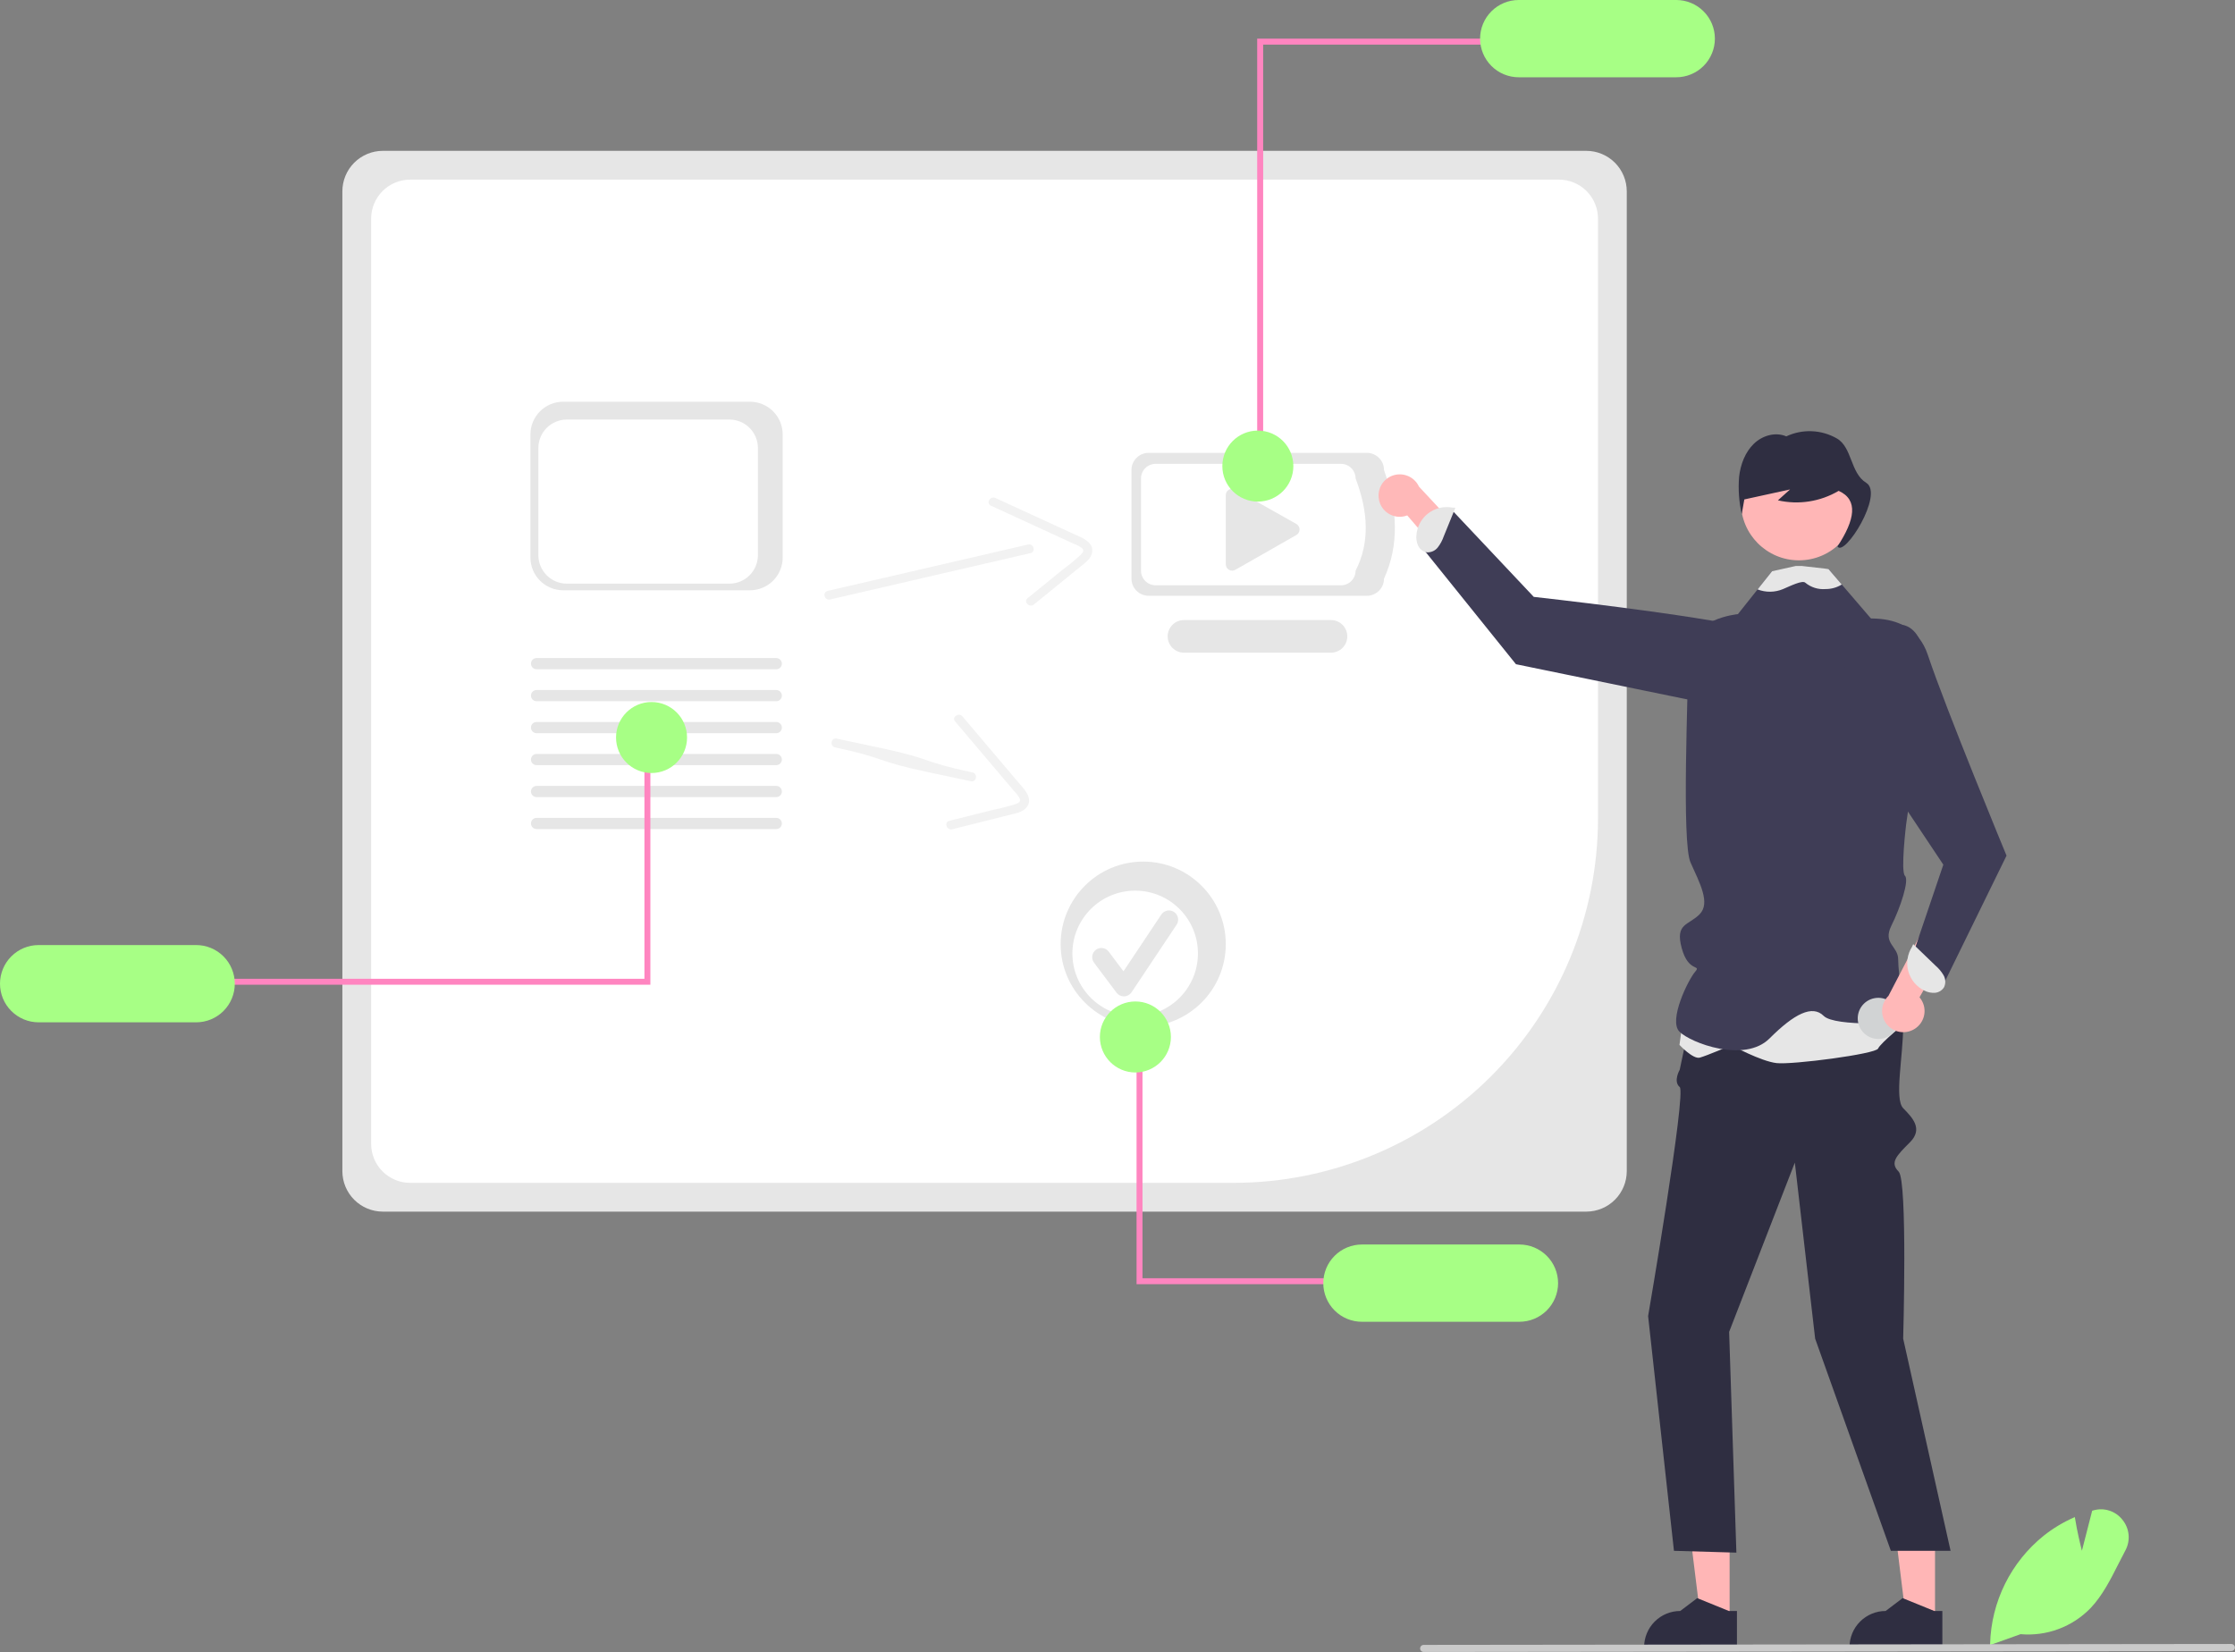 <svg width="752" height="556" viewBox="0 0 752 556" fill="none" xmlns="http://www.w3.org/2000/svg">
<rect x="0" y="0" width="752" height="556" fill="#808080" stroke="none"/>
<g clip-path="url(#clip0_21_58)">
<path d="M533.74 407.697H128.805C125.197 407.693 121.738 406.258 119.186 403.707C116.635 401.155 115.2 397.696 115.196 394.088V64.365C115.2 60.757 116.635 57.298 119.186 54.747C121.738 52.196 125.197 50.76 128.805 50.756H533.74C537.348 50.76 540.808 52.196 543.359 54.747C545.91 57.298 547.345 60.757 547.349 64.365V394.088C547.345 397.696 545.91 401.155 543.359 403.707C540.808 406.258 537.348 407.693 533.74 407.697Z" fill="#E6E6E6"/>
<path d="M137.986 60.443C134.511 60.447 131.179 61.829 128.721 64.287C126.264 66.745 124.881 70.077 124.878 73.552V384.909C124.882 388.384 126.264 391.716 128.722 394.174C131.179 396.631 134.511 398.014 137.986 398.018H415.149C447.632 397.981 478.775 385.061 501.744 362.091C524.713 339.122 537.633 307.98 537.67 275.497V73.552C537.666 70.077 536.284 66.745 533.826 64.287C531.369 61.829 528.037 60.447 524.561 60.443L137.986 60.443Z" fill="white"/>
<path d="M459.9 200.474H386.476C384.944 200.472 383.476 199.863 382.393 198.78C381.31 197.697 380.701 196.229 380.7 194.698V158.153C380.701 156.622 381.31 155.154 382.393 154.071C383.476 152.988 384.944 152.379 386.476 152.377H459.9C461.431 152.379 462.899 152.988 463.982 154.071C465.065 155.154 465.674 156.622 465.676 158.153C470.219 171.085 470.865 183.374 465.676 194.698C465.674 196.229 465.065 197.697 463.982 198.78C462.899 199.863 461.431 200.472 459.9 200.474Z" fill="#E6E6E6"/>
<path d="M451.202 196.942H388.82C387.519 196.941 386.272 196.423 385.352 195.503C384.432 194.583 383.914 193.336 383.913 192.035V160.986C383.914 159.685 384.432 158.438 385.352 157.518C386.272 156.598 387.519 156.08 388.82 156.079H451.202C452.503 156.08 453.75 156.598 454.67 157.518C455.59 158.438 456.107 159.685 456.109 160.986C460.319 172.044 460.996 182.507 456.109 192.035C456.107 193.336 455.59 194.583 454.67 195.503C453.75 196.423 452.503 196.941 451.202 196.942Z" fill="white"/>
<path d="M447.837 219.617H398.376C396.921 219.619 395.524 219.043 394.494 218.016C393.463 216.989 392.883 215.595 392.88 214.14C392.877 212.685 393.453 211.288 394.479 210.257C395.506 209.226 396.9 208.645 398.355 208.642H447.837C449.291 208.645 450.684 209.224 451.711 210.253C452.738 211.282 453.315 212.676 453.315 214.129C453.315 215.583 452.738 216.977 451.711 218.006C450.684 219.035 449.291 219.614 447.837 219.617Z" fill="#E6E6E6"/>
<path d="M414.581 164.463C414.012 164.465 413.467 164.692 413.065 165.094C412.663 165.497 412.437 166.042 412.435 166.611V189.872C412.435 190.248 412.534 190.617 412.721 190.942C412.909 191.268 413.178 191.539 413.503 191.727C413.828 191.916 414.196 192.016 414.572 192.018C414.948 192.019 415.317 191.922 415.643 191.736L436.174 180.029C436.504 179.841 436.778 179.569 436.969 179.241C437.159 178.912 437.259 178.539 437.258 178.16C437.257 177.78 437.155 177.407 436.963 177.08C436.771 176.752 436.495 176.482 436.164 176.296L415.634 164.741C415.313 164.559 414.95 164.463 414.581 164.463Z" fill="#E6E6E6"/>
<path d="M714.114 511.364C712.982 509.924 711.444 508.857 709.699 508.299C707.954 507.741 706.083 507.719 704.325 508.235L703.941 508.349L700.493 521.808C699.977 519.802 698.872 515.274 698.175 510.842L698.115 510.475L697.773 510.626C694.169 512.219 690.781 514.261 687.689 516.703C682.212 521.097 677.757 526.631 674.634 532.92C671.511 539.209 669.795 546.103 669.606 553.122L669.6 553.38L669.594 553.543L670.05 553.38L679.846 549.879C684.182 550.261 688.55 549.67 692.629 548.149C696.708 546.628 700.396 544.215 703.424 541.087C707.382 536.913 710.096 531.544 712.721 526.349C713.49 524.835 714.276 523.274 715.081 521.772C715.979 520.14 716.367 518.275 716.194 516.42C716.022 514.565 715.297 512.804 714.114 511.364Z" fill="#A7FF85"/>
<path d="M463.97 168.146C464.167 169.165 464.584 170.128 465.193 170.968C465.803 171.808 466.588 172.505 467.496 173.008C468.403 173.511 469.41 173.81 470.445 173.882C471.48 173.954 472.518 173.799 473.487 173.426L502.762 207.482L506.468 194.91L477.445 163.753C476.711 162.167 475.422 160.906 473.82 160.207C472.219 159.509 470.417 159.422 468.756 159.964C467.095 160.506 465.69 161.638 464.808 163.146C463.926 164.654 463.628 166.433 463.97 168.146Z" fill="#FFB8B8"/>
<path d="M581.955 545.239H572.267L567.658 507.87H581.957L581.955 545.239Z" fill="#FFB6B6"/>
<path d="M581.696 542.075L571.352 537.867L571.056 537.746L565.345 542.075C562.12 542.075 559.028 543.356 556.748 545.637C554.468 547.917 553.186 551.009 553.186 554.234V554.629H584.423V542.075H581.696Z" fill="#2F2E41"/>
<path d="M651.067 545.239H641.379L636.77 507.87H651.069L651.067 545.239Z" fill="#FFB6B6"/>
<path d="M650.809 542.075L640.465 537.867L640.168 537.746L634.457 542.075C631.233 542.075 628.14 543.356 625.86 545.637C623.58 547.917 622.299 551.009 622.298 554.234V554.629H653.535V542.075H650.809Z" fill="#2F2E41"/>
<path d="M628.202 322.089C628.202 322.089 640.353 334.731 640.353 345.119C640.353 355.506 637.315 369.769 640.353 372.89C643.391 376.012 647.189 379.809 642.632 384.366C638.075 388.923 635.797 391.201 638.834 394.239C641.872 397.277 640.353 450.44 640.353 450.44L656.302 521.831H636.209L610.734 450.44L603.899 391.201L581.793 448.162L584.234 522.443L563.228 521.831L554.533 442.845C554.533 442.845 567.444 367.711 565.166 365.786C562.887 363.86 565.166 359.973 565.166 359.973L571.241 331.203L628.202 322.089Z" fill="#2F2E41"/>
<path d="M604.41 232.456C604.41 232.456 608.542 216.175 589.507 211.507C570.471 206.839 516.057 200.841 516.057 200.841L488.558 171.661L479.24 185.194L510.067 223.502L583.11 238.505L604.41 232.456Z" fill="#3F3D56"/>
<path d="M483.769 184.196C484.623 183.09 485.291 181.852 485.748 180.531L489.691 170.84L488.667 170.798C487.251 170.531 485.794 170.567 484.392 170.903C482.99 171.239 481.675 171.867 480.533 172.747C479.391 173.626 478.448 174.737 477.766 176.007C477.083 177.276 476.676 178.676 476.572 180.113C476.443 181.357 476.666 182.612 477.217 183.734C477.497 184.291 477.905 184.773 478.407 185.142C478.91 185.51 479.493 185.754 480.108 185.854C480.806 185.892 481.503 185.761 482.141 185.472C482.778 185.183 483.336 184.746 483.769 184.196Z" fill="#E6E6E6"/>
<path d="M567.363 335.083L565.085 351.599C565.085 351.599 569.642 356.493 571.92 355.881C574.199 355.27 582.553 351.709 582.553 351.709C582.553 351.709 592.426 357.105 597.742 357.717C603.058 358.328 631.159 354.658 631.918 352.823C632.678 350.988 641.505 343.804 641.505 343.804L637.994 322.849L567.363 335.083Z" fill="#E6E6E6"/>
<path d="M641.359 277.303C641.359 277.303 639.43 293.229 640.949 294.695C642.468 296.153 639.43 305.381 636.392 311.457C633.354 317.532 638.67 318.292 638.67 322.849C638.67 327.406 640.949 344.114 640.949 344.114C640.949 344.114 617.405 345.633 613.608 341.836C609.81 338.038 603.734 341.076 595.38 349.43C587.026 357.785 568.882 350.949 565.085 347.152C561.287 343.355 568.039 329.684 570.318 327.033C572.596 324.383 568.123 327.451 565.844 319.051C563.566 310.652 568.039 311.457 571.837 307.659C575.634 303.862 571.837 297.027 568.799 290.191C565.761 283.356 568.039 232.472 568.039 220.32C568.039 208.168 584.748 206.649 584.748 206.649L591.363 198.333L596.223 192.219L605.747 191.84L605.998 191.832L615.21 191.46L619.683 196.67L629.556 208.168L640.949 210.447C650.062 213.485 647.784 232.472 647.784 232.472L641.359 277.303Z" fill="#3F3D56"/>
<path d="M605.277 188.545C616.059 188.545 624.8 179.805 624.8 169.023C624.8 158.241 616.059 149.5 605.277 149.5C594.495 149.5 585.755 158.241 585.755 169.023C585.755 179.805 594.495 188.545 605.277 188.545Z" fill="#FFB6B6"/>
<path d="M627.913 162.455C622.543 159.162 623.231 150.552 618.058 147.545C615.486 146.063 612.595 145.224 609.629 145.099C606.664 144.975 603.712 145.568 601.025 146.83C597.381 145.271 593.015 146.515 590.1 149.33C587.185 152.146 585.607 156.299 585.142 160.475C584.806 164.672 585.107 168.895 586.035 173.001C586.325 171.351 586.614 169.702 586.904 168.052L602.294 164.688C600.932 165.912 599.569 167.136 598.207 168.36C605.177 169.947 612.491 168.803 618.644 165.164C625.343 168.168 624.129 174.913 618.248 183.865C620.526 187.663 634.031 166.208 627.913 162.455Z" fill="#2F2E41"/>
<path d="M619.683 196.67C619.64 196.705 619.594 196.738 619.547 196.769C617.938 197.728 616.096 198.227 614.223 198.212C611.771 198.416 609.337 197.653 607.441 196.085C606.446 195.143 602.489 197.133 599.892 198.234C597.167 199.364 594.112 199.399 591.363 198.333L596.223 192.219L604.234 190.443H606.234L615.21 191.46L619.683 196.67Z" fill="#E6E6E6"/>
<path d="M750.766 555.561L479.016 555.868C478.86 555.869 478.705 555.839 478.56 555.78C478.415 555.721 478.284 555.634 478.172 555.524C478.061 555.414 477.973 555.283 477.912 555.139C477.852 554.995 477.82 554.84 477.819 554.684C477.818 554.527 477.848 554.372 477.907 554.228C477.967 554.083 478.054 553.951 478.164 553.84C478.274 553.729 478.404 553.64 478.549 553.58C478.693 553.519 478.847 553.488 479.004 553.487H479.016L750.766 553.18C751.081 553.181 751.382 553.307 751.604 553.53C751.826 553.753 751.951 554.055 751.951 554.37C751.951 554.685 751.826 554.987 751.604 555.21C751.382 555.433 751.081 555.559 750.766 555.561Z" fill="#CACACA"/>
<path d="M425.009 157H423V13H502V15.013H425.009V157Z" fill="#FF85C0"/>
<path d="M564 0H511C507.552 0 504.246 1.37 501.808 3.808C499.37 6.246 498 9.552 498 13C498 16.448 499.37 19.754 501.808 22.192C504.246 24.63 507.552 26 511 26H564C567.448 26 570.754 24.63 573.192 22.192C575.63 19.754 577 16.448 577 13C577 9.552 575.63 6.246 573.192 3.808C570.754 1.37 567.448 0 564 0Z" fill="#A7FF85"/>
<path d="M423.223 168.78C429.82 168.78 435.169 163.432 435.169 156.834C435.169 150.237 429.82 144.889 423.223 144.889C416.625 144.889 411.277 150.237 411.277 156.834C411.277 163.432 416.625 168.78 423.223 168.78Z" fill="#A7FF85"/>
<path d="M279.272 201.722L331.678 189.595L346.72 186.114C348.602 185.679 347.82 182.782 345.938 183.217L293.532 195.345L278.489 198.826C276.608 199.261 277.389 202.158 279.272 201.722Z" fill="#F2F2F2"/>
<path d="M333.388 170.14L361.443 183.045C362.4 183.376 363.297 183.862 364.098 184.483C364.872 185.241 364.308 185.971 363.676 186.631C361.788 188.395 359.794 190.041 357.705 191.56L345.753 201.277C344.252 202.497 346.369 204.626 347.856 203.417L358.266 194.954L363.471 190.722C364.946 189.523 366.741 188.3 367.333 186.39C368.578 182.377 363.665 180.782 360.934 179.526L348.717 173.906L334.916 167.557C333.176 166.757 331.635 169.334 333.388 170.14Z" fill="#F2F2F2"/>
<path d="M633.24 349.483C636.999 348.79 639.485 345.18 638.791 341.421C638.098 337.662 634.489 335.177 630.729 335.87C626.97 336.563 624.485 340.173 625.178 343.932C625.872 347.691 629.481 350.176 633.24 349.483Z" fill="#D1D3D4"/>
<path d="M252.341 198.622H189.475C186.556 198.619 183.759 197.458 181.695 195.395C179.631 193.331 178.47 190.533 178.467 187.615V146.182C178.47 143.264 179.631 140.466 181.695 138.402C183.759 136.339 186.556 135.178 189.475 135.174H252.341C255.259 135.178 258.057 136.339 260.121 138.402C262.185 140.466 263.345 143.264 263.349 146.182V187.615C263.345 190.533 262.185 193.331 260.121 195.395C258.057 197.458 255.259 198.619 252.341 198.622Z" fill="#E6E6E6"/>
<path d="M245.433 196.39H190.719C188.179 196.387 185.744 195.377 183.948 193.581C182.152 191.785 181.142 189.35 181.139 186.81V150.751C181.142 148.211 182.152 145.776 183.948 143.98C185.744 142.184 188.179 141.173 190.719 141.17H245.433C247.973 141.173 250.408 142.184 252.204 143.98C254 145.776 255.01 148.211 255.013 150.751V186.81C255.01 189.35 254 191.785 252.204 193.581C250.408 195.377 247.973 196.387 245.433 196.39Z" fill="white"/>
<path d="M261.196 235.951H180.53C180.032 235.95 179.554 235.751 179.202 235.398C178.85 235.045 178.652 234.567 178.652 234.069C178.652 233.57 178.85 233.092 179.202 232.739C179.554 232.386 180.032 232.187 180.53 232.186H261.196C261.694 232.187 262.172 232.386 262.524 232.739C262.876 233.092 263.074 233.57 263.074 234.069C263.074 234.567 262.876 235.045 262.524 235.398C262.172 235.751 261.694 235.95 261.196 235.951Z" fill="#E6E6E6"/>
<path d="M261.196 225.195H180.53C180.032 225.194 179.554 224.995 179.202 224.643C178.85 224.29 178.652 223.812 178.652 223.313C178.652 222.815 178.85 222.337 179.202 221.984C179.554 221.631 180.032 221.432 180.53 221.431H261.196C261.694 221.432 262.172 221.631 262.524 221.984C262.876 222.337 263.074 222.815 263.074 223.313C263.074 223.812 262.876 224.29 262.524 224.643C262.172 224.995 261.694 225.194 261.196 225.195Z" fill="#E6E6E6"/>
<path d="M261.196 246.706H180.53C180.031 246.706 179.552 246.508 179.199 246.155C178.846 245.802 178.648 245.323 178.648 244.824C178.648 244.325 178.846 243.846 179.199 243.493C179.552 243.14 180.031 242.942 180.53 242.942H261.196C261.695 242.942 262.174 243.14 262.527 243.493C262.88 243.846 263.078 244.325 263.078 244.824C263.078 245.323 262.88 245.802 262.527 246.155C262.174 246.508 261.695 246.706 261.196 246.706Z" fill="#E6E6E6"/>
<path d="M261.196 257.462H180.53C180.031 257.462 179.552 257.263 179.199 256.91C178.846 256.557 178.648 256.079 178.648 255.579C178.648 255.08 178.846 254.601 179.199 254.248C179.552 253.895 180.031 253.697 180.53 253.697H261.196C261.695 253.697 262.174 253.895 262.527 254.248C262.88 254.601 263.078 255.08 263.078 255.579C263.078 256.079 262.88 256.557 262.527 256.91C262.174 257.263 261.695 257.462 261.196 257.462Z" fill="#E6E6E6"/>
<path d="M261.196 268.217H180.53C180.031 268.217 179.552 268.019 179.199 267.666C178.846 267.313 178.648 266.834 178.648 266.335C178.648 265.836 178.846 265.357 179.199 265.004C179.552 264.651 180.031 264.453 180.53 264.453H261.196C261.695 264.453 262.174 264.651 262.527 265.004C262.88 265.357 263.078 265.836 263.078 266.335C263.078 266.834 262.88 267.313 262.527 267.666C262.174 268.019 261.695 268.217 261.196 268.217Z" fill="#E6E6E6"/>
<path d="M261.196 278.972H180.53C180.032 278.971 179.554 278.773 179.202 278.42C178.85 278.067 178.652 277.589 178.652 277.09C178.652 276.592 178.85 276.114 179.202 275.761C179.554 275.408 180.032 275.209 180.53 275.208H261.196C261.694 275.209 262.172 275.408 262.524 275.761C262.876 276.114 263.074 276.592 263.074 277.09C263.074 277.589 262.876 278.067 262.524 278.42C262.172 278.773 261.694 278.971 261.196 278.972Z" fill="#E6E6E6"/>
<path d="M216.83 254.306H218.83V331.349H74.173V329.349H216.83V254.306Z" fill="#FF85C0"/>
<path d="M13 344H66C69.448 344 72.754 342.63 75.192 340.192C77.63 337.754 79 334.448 79 331C79 327.552 77.63 324.246 75.192 321.808C72.754 319.37 69.448 318 66 318H13C9.552 318 6.246 319.37 3.808 321.808C1.37 324.246 -7.62939e-06 327.552 -7.62939e-06 331C-7.62939e-06 334.448 1.37 337.754 3.808 340.192C6.246 342.63 9.552 344 13 344Z" fill="#A7FF85"/>
<path d="M219.223 260.111C225.82 260.111 231.169 254.763 231.169 248.166C231.169 241.568 225.82 236.22 219.223 236.22C212.625 236.22 207.277 241.568 207.277 248.166C207.277 254.763 212.625 260.111 219.223 260.111Z" fill="#A7FF85"/>
<path d="M280.968 251.485C298.506 255.213 294.045 255.94 311.584 259.668L326.686 262.878C328.575 263.279 329.093 260.324 327.203 259.922C309.664 256.194 314.125 255.467 296.587 251.739L281.484 248.529C279.595 248.128 279.078 251.083 280.968 251.485Z" fill="#F2F2F2"/>
<path d="M321.364 242.763L341.325 266.325C342.052 267.03 342.659 267.85 343.122 268.751C343.503 269.766 342.683 270.188 341.831 270.519C339.375 271.318 336.871 271.966 334.335 272.459L319.394 276.207C317.519 276.678 318.537 279.502 320.394 279.036L333.408 275.772L339.914 274.139C341.758 273.677 343.902 273.328 345.247 271.848C348.072 268.739 344.295 265.215 342.353 262.921L333.66 252.66L323.841 241.069C322.603 239.608 320.117 241.291 321.364 242.763Z" fill="#F2F2F2"/>
<path d="M384.653 345.475C399.995 345.475 412.433 333.037 412.433 317.695C412.433 302.352 399.995 289.915 384.653 289.915C369.31 289.915 356.872 302.352 356.872 317.695C356.872 333.037 369.31 345.475 384.653 345.475Z" fill="#E6E6E6"/>
<path d="M381.945 341.933C393.609 341.933 403.064 332.478 403.064 320.814C403.064 309.15 393.609 299.694 381.945 299.694C370.281 299.694 360.825 309.15 360.825 320.814C360.825 332.478 370.281 341.933 381.945 341.933Z" fill="white"/>
<path d="M378.155 335.272C377.676 335.272 377.203 335.161 376.773 334.946C376.344 334.731 375.971 334.42 375.684 334.036L368.105 323.931C367.861 323.606 367.684 323.237 367.583 322.844C367.482 322.451 367.46 322.042 367.517 321.64C367.574 321.238 367.71 320.852 367.916 320.503C368.123 320.153 368.396 319.848 368.721 319.604C369.045 319.361 369.415 319.183 369.808 319.083C370.201 318.982 370.61 318.959 371.011 319.016C371.413 319.074 371.8 319.209 372.149 319.416C372.498 319.623 372.803 319.896 373.047 320.22L373.049 320.223L378.007 326.833L390.742 307.732C390.967 307.393 391.256 307.103 391.593 306.876C391.931 306.65 392.309 306.492 392.707 306.413C393.106 306.333 393.516 306.332 393.914 306.411C394.313 306.489 394.692 306.646 395.03 306.871C395.368 307.096 395.658 307.386 395.884 307.724C396.11 308.061 396.267 308.44 396.346 308.838C396.425 309.237 396.426 309.647 396.346 310.045C396.267 310.443 396.11 310.822 395.884 311.16L380.727 333.896C380.453 334.307 380.084 334.647 379.651 334.886C379.219 335.125 378.735 335.258 378.241 335.271C378.213 335.272 378.184 335.272 378.155 335.272Z" fill="#E6E6E6"/>
<path d="M644.051 346.313C644.945 345.787 645.713 345.071 646.301 344.216C646.889 343.361 647.283 342.388 647.454 341.364C647.625 340.341 647.569 339.292 647.291 338.293C647.013 337.293 646.519 336.366 645.844 335.578L668.15 296.6L655.063 297.311L635.404 335.083C634.155 336.305 633.398 337.942 633.276 339.684C633.153 341.427 633.674 343.154 634.74 344.538C635.806 345.923 637.342 346.868 639.058 347.195C640.774 347.522 642.551 347.208 644.051 346.313Z" fill="#FFB8B8"/>
<path d="M618.927 209.687C618.927 209.687 642.551 202.093 648.627 220.32C654.703 238.547 675.128 287.913 675.128 287.913L653.184 332.722L643.31 322.089L653.862 290.951L623.484 245.383L618.927 209.687Z" fill="#3F3D56"/>
<path d="M653.936 328.146C653.225 326.943 652.323 325.863 651.265 324.95L643.727 317.695L643.308 318.63C642.536 319.847 642.029 321.213 641.821 322.639C641.613 324.066 641.709 325.52 642.103 326.907C642.497 328.293 643.179 329.581 644.105 330.686C645.031 331.79 646.18 332.687 647.476 333.316C648.583 333.898 649.832 334.155 651.078 334.06C651.699 334.006 652.298 333.806 652.827 333.476C653.355 333.146 653.798 332.695 654.119 332.161C654.413 331.526 654.549 330.83 654.517 330.131C654.486 329.432 654.286 328.752 653.936 328.146Z" fill="#E6E6E6"/>
<path d="M384.412 355.068H382.412V432.111H450.069V430.111H384.412V355.068Z" fill="#FF85C0"/>
<path d="M524.242 431.762C524.239 428.315 522.868 425.011 520.431 422.573C517.993 420.136 514.689 418.765 511.242 418.762H458.242C454.794 418.762 451.487 420.132 449.049 422.57C446.611 425.008 445.242 428.314 445.242 431.762C445.242 435.21 446.611 438.517 449.049 440.955C451.487 443.393 454.794 444.762 458.242 444.762H511.242C514.689 444.759 517.993 443.388 520.431 440.951C522.868 438.514 524.239 435.209 524.242 431.762Z" fill="#A7FF85"/>
<path d="M382.019 360.874C388.617 360.874 393.965 355.525 393.965 348.928C393.965 342.33 388.617 336.982 382.019 336.982C375.422 336.982 370.073 342.33 370.073 348.928C370.073 355.525 375.422 360.874 382.019 360.874Z" fill="#A7FF85"/>
</g>
<defs>
<clipPath id="clip0_21_58">
<rect width="751.951" height="555.868" fill="white"/>
</clipPath>
</defs>
</svg>
